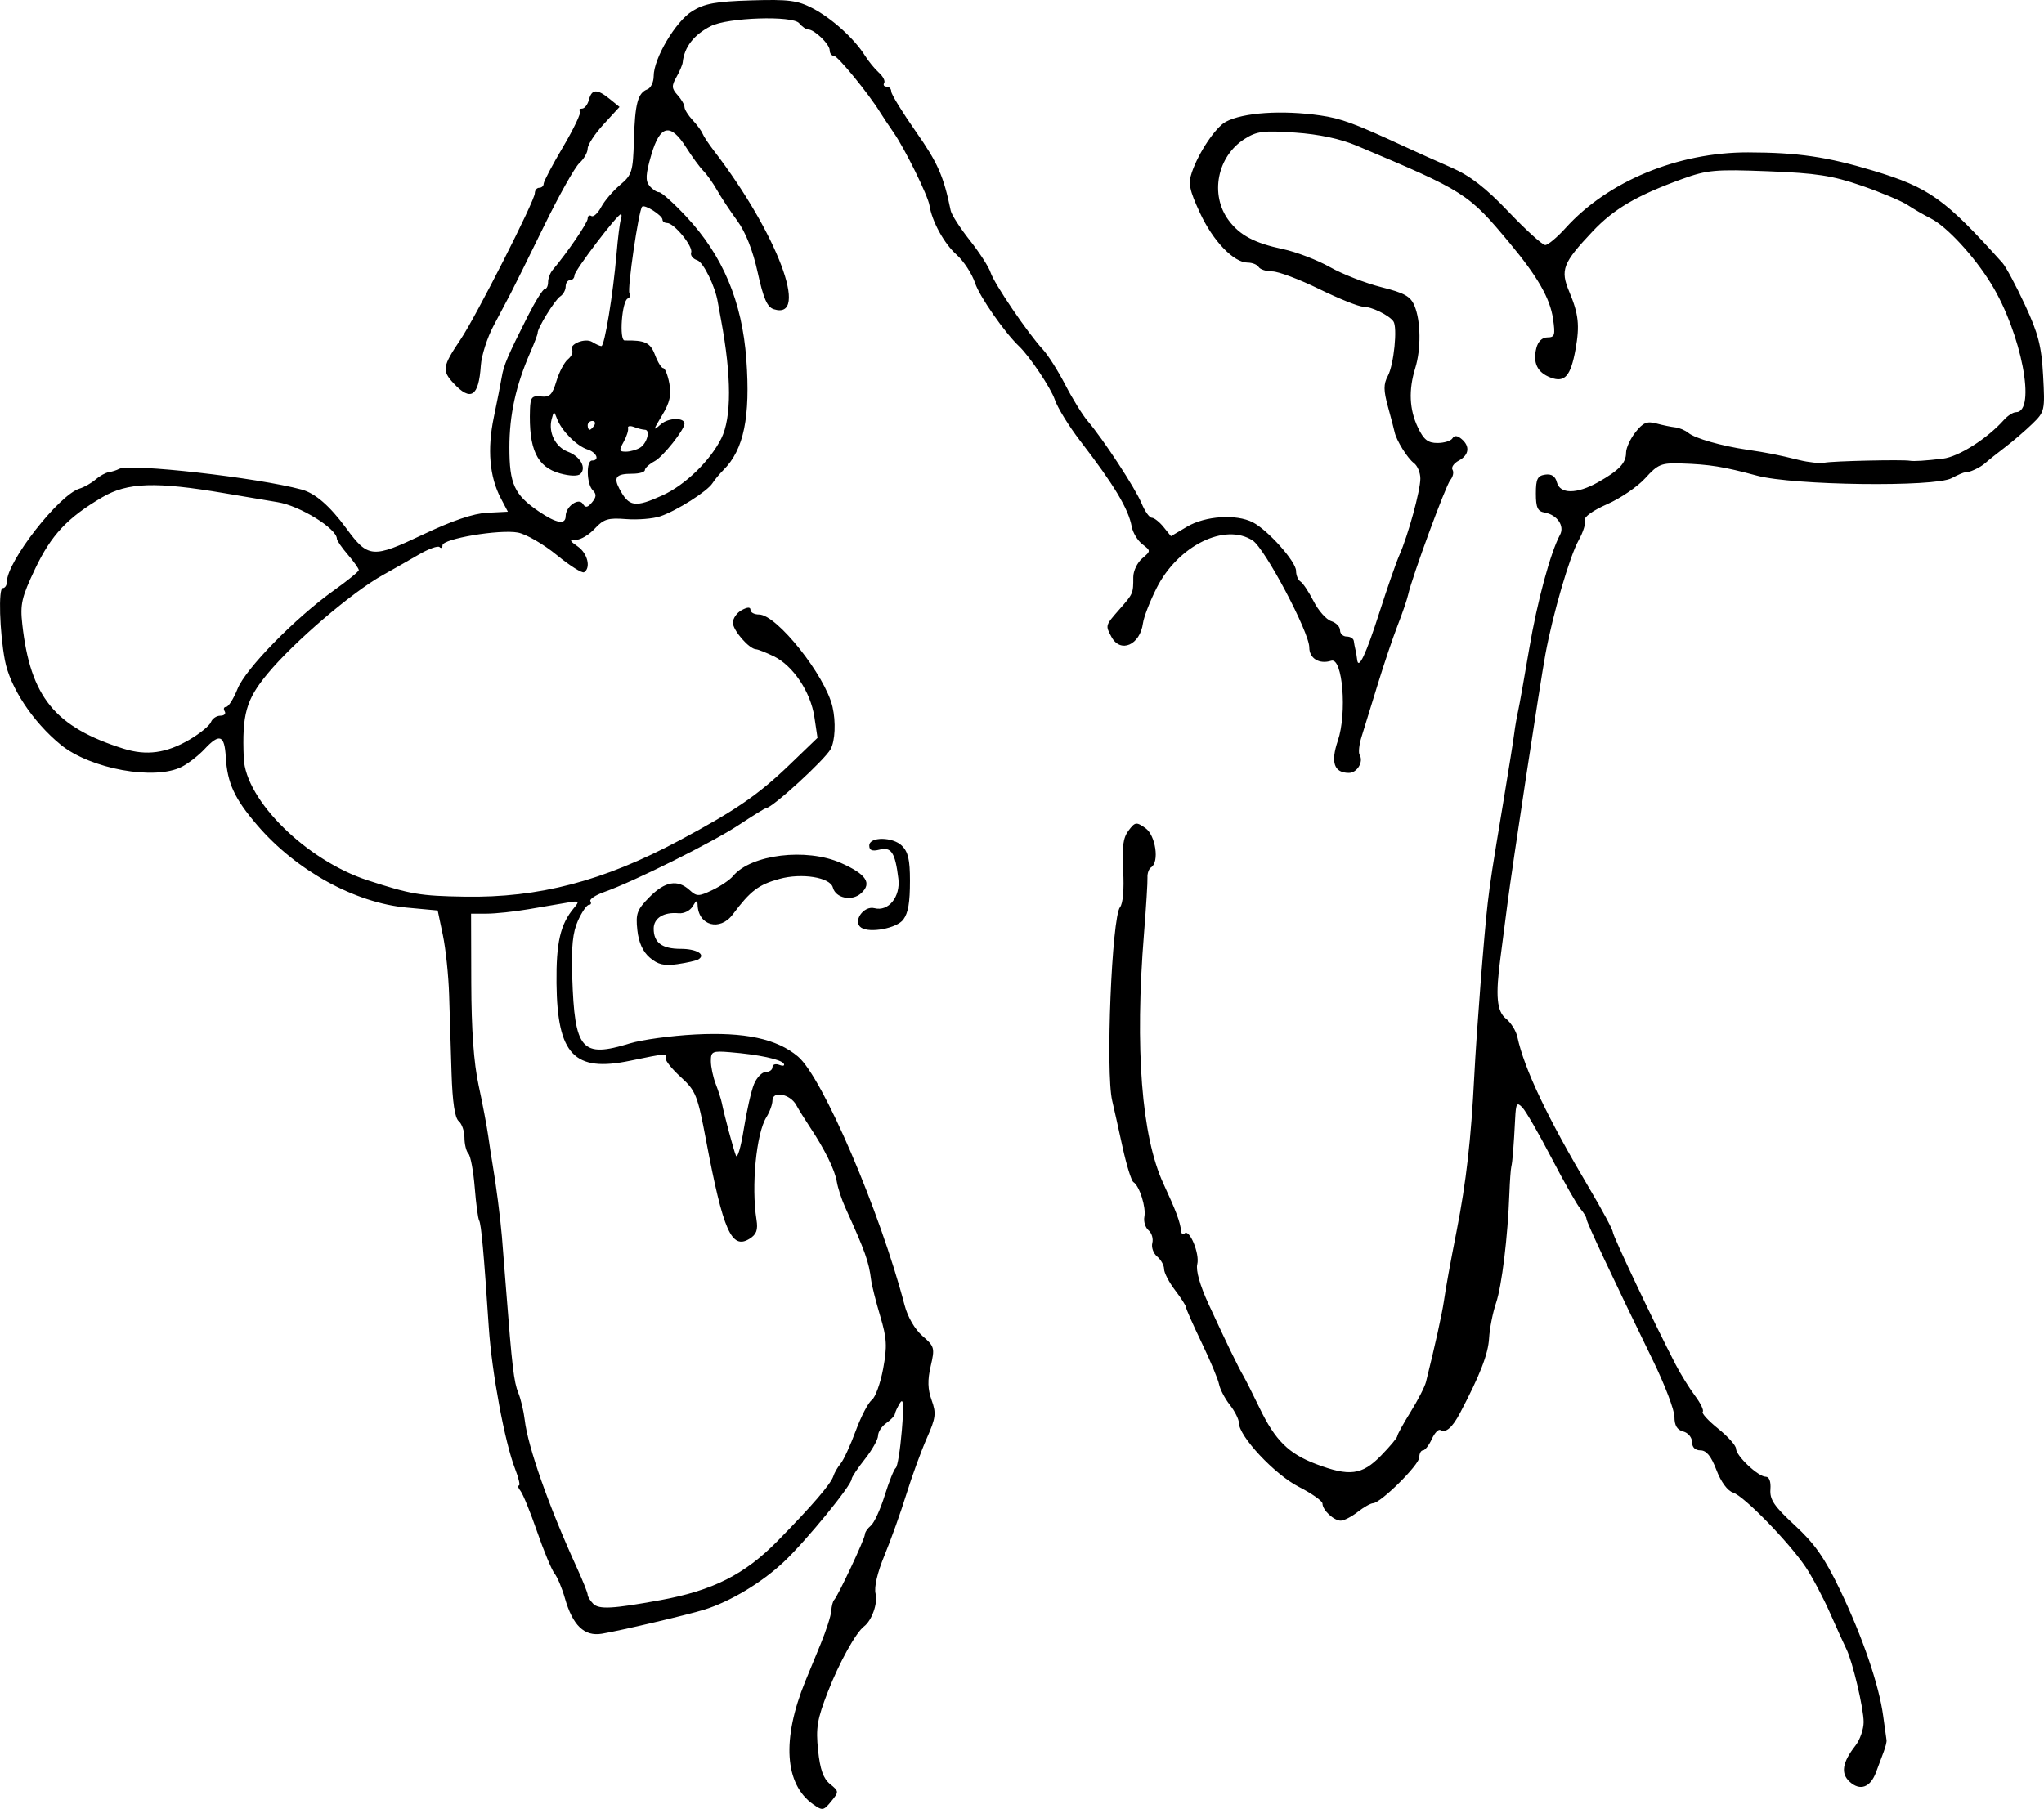 <?xml version="1.0" encoding="UTF-8" standalone="no"?>
<!-- Created with Inkscape (http://www.inkscape.org/) -->
<svg
    xmlns:inkscape="http://www.inkscape.org/namespaces/inkscape"
    xmlns:rdf="http://www.w3.org/1999/02/22-rdf-syntax-ns#"
    xmlns="http://www.w3.org/2000/svg"
    xmlns:cc="http://creativecommons.org/ns#"
    xmlns:dc="http://purl.org/dc/elements/1.1/"
    xmlns:sodipodi="http://sodipodi.sourceforge.net/DTD/sodipodi-0.dtd"
    id="svg2"
    sodipodi:docname="_svgclean2.svg"
    viewBox="0 0 684.56 605.93"
    version="1.1"
    inkscape:version="0.48.3.1 r9886"
  >
  <title
      id="title3206"
    >Man resigning</title
  >
  <sodipodi:namedview
      id="base"
      bordercolor="#666666"
      inkscape:pageshadow="2"
      inkscape:window-y="0"
      pagecolor="#ffffff"
      inkscape:window-height="452"
      inkscape:window-maximized="0"
      inkscape:zoom="0.35"
      inkscape:window-x="0"
      showgrid="false"
      borderopacity="1.0"
      inkscape:current-layer="layer1"
      inkscape:cx="236.7704"
      inkscape:cy="282.80716"
      inkscape:window-width="512"
      inkscape:pageopacity="0.0"
      inkscape:document-units="px"
  />
  <g
      id="layer1"
      inkscape:label="Layer 1"
      inkscape:groupmode="layer"
      transform="translate(-27.58 -209.24)"
    >
    <path
        id="path3204"
        style="fill:#000000"
        inkscape:connector-curvature="0"
        d="m299.91 813.65c-9.581-6.76-10.542-21.83-2.628-41.216 0.993-2.431 3.312-8.068 5.153-12.525 1.842-4.458 3.438-9.431 3.547-11.052 0.109-1.621 0.541-3.279 0.959-3.684 1.242-1.203 10.291-20.453 10.291-21.892 0-0.728 0.906-2.076 2.014-2.996 1.108-0.919 3.199-5.477 4.648-10.127 1.448-4.651 3.107-8.787 3.687-9.192 0.58-0.405 1.493-6.042 2.029-12.525 0.714-8.631 0.554-11.106-0.6-9.241-0.866 1.401-1.639 3.059-1.717 3.684-0.078 0.625-1.379 2.003-2.891 3.062s-2.749 2.953-2.749 4.209c0 1.256-1.989 4.795-4.421 7.865-2.431 3.07-4.421 6.061-4.421 6.646 0 2.071-15.252 20.714-22.678 27.72-7.416 6.997-17.978 13.35-26.673 16.046-5.797 1.797-28.14 7.049-34.325 8.068-5.874 0.968-9.769-2.789-12.373-11.934-0.943-3.312-2.501-7.017-3.462-8.233-0.961-1.216-3.583-7.515-5.826-13.999-2.243-6.484-4.739-12.617-5.547-13.631-0.808-1.013-1.061-1.842-0.563-1.842 0.498 0-0.067-2.487-1.254-5.526-3.463-8.861-7.832-32.369-8.834-47.523-1.63-24.671-2.526-34.601-3.225-35.747-0.376-0.615-1.041-5.588-1.479-11.052-0.438-5.464-1.39-10.564-2.116-11.334-0.726-0.77-1.32-3.175-1.32-5.346 0-2.17-0.871-4.668-1.935-5.552-1.292-1.073-2.086-6.396-2.388-16.021-0.249-7.928-0.613-19.72-0.81-26.204-0.196-6.484-1.139-15.509-2.094-20.056l-1.737-8.267-10.322-0.959c-17.455-1.622-36.972-12.356-50.024-27.513-7.693-8.933-10.126-14.183-10.627-22.935-0.426-7.423-2.079-8.039-7.113-2.65-1.965 2.103-5.363 4.756-7.551 5.894-9.017 4.692-30.615 0.786-40.584-7.339-9.349-7.62-17.024-19.225-18.735-28.329-1.784-9.489-2.223-24.152-0.723-24.152 0.767 0 1.395-0.959 1.395-2.131 0-6.755 17.372-29.044 24.314-31.196 1.621-0.502 4.049-1.88 5.397-3.061s3.337-2.282 4.421-2.446c1.084-0.164 2.634-0.659 3.445-1.099 3.567-1.938 46.308 2.901 61.153 6.923 4.556 1.234 9.421 5.461 14.948 12.987 7.322 9.97 8.786 10.091 25.575 2.12 9.929-4.715 16.986-7.109 21.633-7.343l6.898-0.346-2.371-4.519c-3.785-7.215-4.574-16.408-2.331-27.15 1.124-5.383 2.312-11.405 2.639-13.383 0.668-4.038 1.98-7.119 8.665-20.348 2.559-5.064 5.15-9.209 5.758-9.21 0.608-0.001 1.105-1.025 1.105-2.275s0.673-3.073 1.495-4.052c5.072-6.036 11.767-15.852 11.767-17.251 0-0.907 0.563-1.301 1.252-0.875 0.688 0.425 2.161-0.926 3.273-3.003 1.112-2.077 3.958-5.406 6.325-7.398 3.998-3.364 4.328-4.428 4.636-14.961 0.36-12.313 1.293-15.835 4.521-17.074 1.153-0.442 2.096-2.422 2.096-4.399 0-5.953 7.346-18.348 12.913-21.789 4.15-2.565 7.871-3.244 19.755-3.606 12.554-0.382 15.488-0.004 20.576 2.647 6.405 3.339 13.944 10.155 17.487 15.811 1.216 1.941 3.337 4.539 4.714 5.773s2.167 2.789 1.755 3.455c-0.412 0.666-0.046 1.211 0.812 1.211 0.858 0 1.56 0.742 1.56 1.649 0 0.907 3.744 6.991 8.32 13.522 7.268 10.372 9.218 14.806 11.596 26.374 0.282 1.372 3.168 5.853 6.412 9.958 3.245 4.105 6.368 8.95 6.941 10.768 1.152 3.657 12.489 20.346 17.47 25.718 1.75 1.887 5.14 7.231 7.535 11.875 2.394 4.645 5.769 10.103 7.498 12.129 5.256 6.157 15.977 22.545 18.076 27.629 1.087 2.634 2.619 4.789 3.404 4.789 0.785 0 2.551 1.388 3.925 3.085l2.498 3.085 5.436-3.207c6.085-3.59 16.437-4.269 21.958-1.441 5.073 2.599 14.5 13.171 14.5 16.261 0 1.471 0.673 3.09 1.495 3.598 0.822 0.508 2.8 3.483 4.396 6.611s4.239 6.112 5.873 6.63c1.635 0.519 2.972 1.893 2.972 3.054s0.995 2.111 2.21 2.111c1.216 0 2.293 0.663 2.395 1.474 0.101 0.81 0.35 2.137 0.553 2.947 0.203 0.81 0.451 2.269 0.553 3.242 0.395 3.792 2.931-1.551 7.484-15.767 2.596-8.105 5.597-16.725 6.669-19.156 2.94-6.666 7.029-21.588 7.029-25.65 0-1.976-0.969-4.307-2.154-5.18-2.15-1.586-5.91-7.64-6.477-10.43-0.165-0.81-1.155-4.592-2.2-8.402-1.526-5.566-1.537-7.607-0.055-10.376 2.025-3.784 3.29-16.319 1.847-18.293-1.541-2.107-7.36-4.925-10.168-4.925-1.468 0-8.081-2.652-14.695-5.894-6.614-3.242-13.671-5.894-15.683-5.894-2.012 0-4.068-0.663-4.569-1.474-0.501-0.81-2.147-1.474-3.658-1.474-4.698 0-11.65-7.25-16.028-16.716-3.522-7.615-3.954-9.781-2.692-13.492 2.264-6.655 7.952-15.14 11.377-16.973 5.792-3.1 18.842-3.975 31.631-2.122 7.029 1.019 11.337 2.606 27.998 10.316 4.052 1.875 11.234 5.102 15.96 7.171 6.285 2.752 11.43 6.739 19.156 14.845 5.81 6.096 11.316 11.082 12.234 11.08 0.919-0.001 3.988-2.568 6.82-5.704 14.143-15.654 37.594-25.373 61.12-25.328 16.579 0.031 26.42 1.466 41.765 6.088 18.878 5.687 24.109 9.412 43.429 30.929 1.138 1.268 4.518 7.567 7.51 13.999 4.492 9.655 5.556 13.793 6.103 23.726 0.647 11.743 0.559 12.133-3.642 16.209-2.368 2.297-6.484 5.835-9.147 7.861-2.663 2.026-5.614 4.384-6.557 5.24-1.707 1.549-5.469 3.282-6.872 3.165-0.405-0.034-2.395 0.828-4.421 1.916-5.676 3.047-53.044 2.434-65.187-0.843-11.24-3.033-15.895-3.782-25.406-4.086-6.648-0.212-7.774 0.249-12.002 4.923-2.567 2.837-8.32 6.761-12.784 8.721-4.753 2.087-7.836 4.297-7.439 5.332 0.373 0.973-0.574 4.011-2.104 6.751-3.009 5.388-8.664 24.778-11.122 38.138-1.77 9.617-11.16 71.396-12.767 83.994-0.879 6.889-1.909 14.846-2.288 17.683-1.709 12.762-1.238 17.982 1.842 20.436 1.659 1.322 3.375 4.062 3.812 6.088 2.327 10.794 10.028 26.997 24.141 50.796 4.312 7.271 7.84 13.841 7.84 14.599 0 1.273 13.95 30.702 21.039 44.386 1.68 3.242 4.592 7.942 6.473 10.445 1.88 2.503 3.046 4.923 2.591 5.378-0.455 0.455 1.869 2.994 5.165 5.643 3.296 2.648 5.992 5.672 5.992 6.719 0 2.386 7.426 9.391 9.955 9.391 1.162 0 1.758 1.613 1.559 4.221-0.262 3.443 1.247 5.668 8.193 12.074 6.639 6.123 9.964 10.872 15.093 21.558 7.569 15.77 13.099 31.922 14.481 42.297 0.528 3.965 1.034 7.612 1.125 8.105 0.09 0.493-0.335 2.222-0.945 3.843-0.61 1.621-1.77 4.723-2.579 6.894-1.899 5.098-5.333 6.35-8.802 3.21-3.094-2.8-2.515-6.477 1.91-12.144 1.509-1.933 2.744-5.484 2.744-7.892 0-4.608-3.721-20.328-5.793-24.472-0.669-1.339-3.121-6.744-5.448-12.012-2.327-5.268-6.019-12.231-8.205-15.472-5.644-8.373-20.619-23.736-24.263-24.893-1.869-0.593-4.063-3.562-5.593-7.567-1.771-4.638-3.354-6.59-5.342-6.59-1.785 0-2.825-1.022-2.825-2.775 0-1.536-1.316-3.119-2.947-3.546-2.062-0.539-2.947-2.01-2.947-4.897 0-2.27-3.245-10.786-7.212-18.926-13.595-27.898-22.259-46.35-22.259-47.404 0-0.58-0.914-2.102-2.031-3.382s-5.479-8.957-9.694-17.062c-4.215-8.105-8.605-15.707-9.757-16.893-1.822-1.877-2.133-1.397-2.393 3.684-0.479 9.377-0.895 14.577-1.29 16.157-0.203 0.81-0.492 4.789-0.642 8.841-0.548 14.785-2.529 31.085-4.478 36.839-1.098 3.242-2.145 8.547-2.328 11.789-0.3 5.321-3.016 12.321-9.721 25.051-2.57 4.88-4.802 6.816-6.586 5.714-0.643-0.397-1.942 0.973-2.886 3.044s-2.273 3.767-2.953 3.767c-0.68 0-1.237 1.067-1.237 2.37 0 2.468-12.896 15.245-15.472 15.33-0.81 0.027-3.131 1.345-5.157 2.93s-4.56 2.896-5.631 2.914c-2.318 0.039-6.157-3.535-6.157-5.733 0-0.855-3.595-3.389-7.989-5.631-8.018-4.091-20.009-16.917-20.009-21.403 0-1.193-1.361-3.899-3.025-6.014s-3.289-5.217-3.611-6.893c-0.323-1.676-2.94-7.941-5.817-13.921-2.877-5.98-5.23-11.301-5.23-11.824 0-0.523-1.658-3.124-3.684-5.78-2.026-2.656-3.684-5.846-3.684-7.089s-1.041-3.123-2.313-4.179-2.004-3.102-1.626-4.547c0.378-1.445-0.193-3.358-1.268-4.25-1.075-0.893-1.701-2.944-1.39-4.559 0.612-3.178-1.659-10.336-3.674-11.582-0.684-0.423-2.33-5.741-3.656-11.819-1.326-6.077-2.88-13.039-3.452-15.47-2.241-9.518-0.127-61.5 2.637-64.83 0.98-1.181 1.392-6.032 1.037-12.217-0.45-7.838-0.028-11.001 1.787-13.407 2.21-2.93 2.606-2.988 5.673-0.84 3.424 2.398 4.737 11.394 1.918 13.136-0.759 0.469-1.315 2-1.235 3.402 0.08 1.402-0.443 9.844-1.161 18.759-3.104 38.534-0.818 67.983 6.505 83.814 4.304 9.305 5.591 12.756 5.927 15.897 0.101 0.946 0.616 1.287 1.144 0.759 1.644-1.644 5.137 6.827 4.259 10.327-0.519 2.069 0.902 7.088 3.769 13.309 5.845 12.683 9.955 21.169 11.618 23.987 0.718 1.216 3.172 6.078 5.453 10.805 5.256 10.889 9.723 15.334 18.925 18.828 11.194 4.251 15.406 3.709 21.764-2.803 3.001-3.073 5.457-6.013 5.457-6.533 0-0.52 2-4.162 4.444-8.095 2.444-3.932 4.769-8.452 5.166-10.045 2.984-11.968 5.392-22.848 6.024-27.209 0.663-4.581 2.044-12.198 4.275-23.577 3.175-16.198 4.805-30.518 5.871-51.575 0.753-14.883 3.359-48.389 4.527-58.206 0.914-7.686 1.432-11.038 5.235-33.892 1.753-10.536 3.389-20.814 3.635-22.84 0.246-2.026 0.818-5.342 1.27-7.368 0.452-2.026 2.128-11.421 3.725-20.879 2.671-15.817 7.136-32.343 10.341-38.272 1.603-2.965-0.988-6.701-5.148-7.425-2.369-0.412-2.947-1.666-2.947-6.387 0-4.862 0.538-5.951 3.123-6.32 2.131-0.304 3.375 0.515 3.914 2.579 1.038 3.971 6.659 3.971 13.73-0 7.077-3.975 9.44-6.462 9.44-9.934 0-1.569 1.414-4.651 3.141-6.847 2.547-3.238 3.872-3.796 7-2.947 2.122 0.576 4.963 1.162 6.314 1.302 1.351 0.14 3.34 0.981 4.421 1.867 2.239 1.837 10.976 4.341 19.648 5.631 7.132 1.062 10.068 1.645 17.483 3.472 3.132 0.772 6.928 1.166 8.434 0.876 2.927-0.564 26.139-1.09 28.604-0.649 1.342 0.24 5.236-0.006 11.052-0.699 5.288-0.63 14.856-6.707 20.46-12.994 1.264-1.418 3.075-2.579 4.024-2.579 6.94 0 1.814-26.566-8.298-43-5.72-9.296-14.886-19.213-20.251-21.911-2.222-1.117-5.697-3.128-7.723-4.47-2.026-1.341-8.989-4.267-15.472-6.501-9.767-3.366-15.133-4.193-31.285-4.822-17.688-0.689-20.353-0.449-28.735 2.585-15.194 5.5-22.886 10-30.03 17.57-10.001 10.596-10.883 12.88-7.806 20.215 3.13 7.461 3.542 11.264 2.093 19.304-1.614 8.954-3.625 11.231-8.336 9.441-4.466-1.698-6.031-4.933-4.785-9.895 0.555-2.211 1.962-3.567 3.7-3.567 2.462 0 2.692-0.767 1.886-6.263-1.001-6.823-5.155-14.079-14.472-25.275-13.91-16.716-14.867-17.326-51.261-32.673-5.495-2.317-12.647-3.843-20.63-4.4-10.614-0.742-12.834-0.465-16.897 2.107-9.232 5.845-11.761 18.696-5.368 27.289 3.719 5 8.691 7.64 18.14 9.632 4.452 0.939 11.538 3.651 15.748 6.026 4.21 2.376 11.954 5.4 17.209 6.72 7.84 1.969 9.841 3.1 11.155 6.303 2.108 5.14 2.208 14.432 0.226 20.839-2.267 7.327-1.975 13.845 0.89 19.853 1.955 4.1 3.347 5.207 6.544 5.207 2.233 0 4.49-0.695 5.016-1.545 0.653-1.056 1.613-0.999 3.034 0.18 2.947 2.446 2.576 5.416-0.909 7.281-1.644 0.88-2.581 2.258-2.083 3.063 0.498 0.805 0.168 2.352-0.733 3.437-1.579 1.902-12.798 32.396-14.136 38.421-0.36 1.621-1.949 6.263-3.532 10.315-1.583 4.052-4.602 13.004-6.709 19.893-2.107 6.889-4.509 14.677-5.337 17.306-0.828 2.629-1.13 5.388-0.671 6.13 1.408 2.278-0.817 6.036-3.574 6.036-4.987 0-6.196-3.495-3.726-10.771 3.148-9.272 1.611-28.012-2.198-26.803-4.02 1.276-7.361-0.763-7.361-4.492 0-5.061-14.835-33.083-18.938-35.771-9.254-6.063-24.998 1.697-32.159 15.852-2.254 4.454-4.32 9.762-4.593 11.796-0.987 7.37-7.557 10.232-10.569 4.605-2.066-3.861-2.093-3.768 2.724-9.255 4.583-5.22 4.591-5.239 4.591-10.749 0-2.034 1.336-4.842 2.969-6.24 2.948-2.524 2.948-2.557 0.072-4.775-1.593-1.228-3.199-3.891-3.568-5.917-1.083-5.943-5.884-13.929-17.273-28.735-3.741-4.863-7.547-11.044-8.46-13.737-1.341-3.959-8.411-14.518-12.014-17.945-4.83-4.592-13.232-16.669-14.7-21.126-1.024-3.11-3.839-7.416-6.256-9.57-4.109-3.661-8.212-11.148-9.024-16.465-0.489-3.205-8.222-18.942-11.944-24.307-1.687-2.431-3.728-5.495-4.537-6.809-3.863-6.277-14.247-18.978-15.515-18.978-0.785 0-1.427-0.847-1.427-1.883 0-2.026-5.106-6.959-7.204-6.959-0.702 0-2.063-0.948-3.024-2.106-2.174-2.62-23.906-1.908-29.558 0.968-5.712 2.906-8.922 7.05-9.443 12.189-0.082 0.81-1.028 3.021-2.102 4.912-1.663 2.928-1.607 3.82 0.375 6.01 1.28 1.415 2.328 3.224 2.328 4.02 0 0.796 1.226 2.764 2.724 4.372s2.99 3.631 3.316 4.496c0.325 0.865 2.063 3.487 3.861 5.827 21.105 27.461 32.208 56.893 20.001 53.019-2.206-0.7-3.473-3.596-5.388-12.315-1.617-7.365-4.031-13.485-6.821-17.293-2.375-3.242-5.424-7.851-6.776-10.243-1.352-2.392-3.425-5.316-4.607-6.498-1.182-1.182-3.757-4.696-5.722-7.808-5.29-8.379-8.774-7.633-11.723 2.513-1.87 6.432-1.997 8.629-0.598 10.315 0.978 1.179 2.431 2.143 3.229 2.143 0.798 0 4.861 3.638 9.029 8.085 12.29 13.112 18.771 28.493 20.187 47.91 1.405 19.271-0.849 30.237-7.604 36.992-1.354 1.354-3.034 3.372-3.733 4.484-1.705 2.712-11.993 9.237-17.481 11.087-2.431 0.82-7.58 1.241-11.442 0.935-6.014-0.475-7.518-0.019-10.484 3.181-1.904 2.055-4.694 3.736-6.2 3.736-2.438 0-2.379 0.251 0.537 2.294 3.236 2.267 4.409 7.146 2.066 8.594-0.665 0.411-4.805-2.203-9.2-5.808-4.395-3.605-10.239-6.977-12.986-7.492-6.128-1.149-25.232 2.079-25.232 4.265 0 0.872-0.441 1.144-0.98 0.605-0.539-0.539-3.689 0.601-7 2.534s-8.672 4.987-11.914 6.788c-10.429 5.794-29.872 22.432-38.745 33.157-7.153 8.645-8.524 13.529-7.922 28.224 0.577 14.108 21.018 34.26 41.51 40.924 14.479 4.709 17.546 5.227 32.419 5.481 24.945 0.426 46.527-5.226 71.994-18.854 18.885-10.106 26.45-15.304 36.853-25.321l9.381-9.033-1.047-6.982c-1.264-8.432-7.156-17.225-13.635-20.352-2.619-1.264-5.272-2.313-5.894-2.331-2.289-0.066-7.763-6.342-7.763-8.901 0-1.451 1.326-3.348 2.947-4.216 1.998-1.069 2.947-1.086 2.947-0.052 0 0.839 1.292 1.525 2.871 1.525 5.929 0 22.206 20.472 24.604 30.945 1.154 5.04 0.875 11.324-0.629 14.133-1.916 3.579-19.604 19.759-21.602 19.759-0.339 0-4.476 2.555-9.193 5.677-8.764 5.801-35.168 18.959-44.97 22.411-2.996 1.055-5.112 2.461-4.702 3.124 0.41 0.663 0.181 1.206-0.508 1.206s-2.325 2.364-3.635 5.254c-1.772 3.909-2.268 8.719-1.94 18.788 0.805 24.663 3.12 27.343 19.314 22.36 3.978-1.224 13.8-2.568 21.827-2.986 16.65-0.867 27.384 1.432 34.452 7.38 8.245 6.938 27.473 51.778 35.719 83.299 1.041 3.978 3.438 8.105 5.993 10.315 4.039 3.495 4.181 4.013 2.758 10.097-1.095 4.684-1.012 7.762 0.31 11.416 1.593 4.404 1.399 5.929-1.617 12.744-1.884 4.257-4.97 12.714-6.856 18.793-1.887 6.079-5.173 15.266-7.304 20.416-2.403 5.807-3.539 10.698-2.993 12.876 0.796 3.17-1.253 8.97-3.866 10.947-2.75 2.08-8.314 12.135-12.098 21.863-3.606 9.271-4.084 12.121-3.297 19.649 0.671 6.417 1.758 9.483 4.007 11.305 3.011 2.438 3.02 2.58 0.378 5.815-2.539 3.108-2.917 3.169-6.032 0.971zm-51.198-68.393c17.651-3.227 28.265-8.59 39.33-19.873 11.558-11.786 17.863-19.12 18.653-21.698 0.334-1.09 1.43-2.977 2.435-4.193s3.275-6.141 5.043-10.946 4.185-9.446 5.37-10.315c1.185-0.869 2.898-5.577 3.806-10.463 1.402-7.544 1.254-10.21-0.977-17.683-1.445-4.84-2.816-10.289-3.045-12.109-0.781-6.191-1.959-9.487-8.687-24.32-1.195-2.634-2.455-6.492-2.801-8.574-0.66-3.973-4.068-10.894-9.026-18.331-1.621-2.432-3.678-5.744-4.571-7.362-2.056-3.723-7.954-4.848-7.954-1.518 0 1.301-0.92 3.833-2.045 5.628-3.379 5.393-5.091 23.139-3.308 34.289 0.549 3.435 0.003 4.949-2.308 6.392-6.042 3.773-8.836-2.552-14.58-32.996-2.85-15.107-3.425-16.545-8.46-21.144-2.971-2.714-5.236-5.532-5.033-6.263 0.482-1.736-0.062-1.701-11.884 0.772-18.797 3.933-24.46-2.019-24.711-25.973-0.142-13.577 1.275-19.713 5.804-25.135 1.996-2.389 1.831-2.533-2.127-1.859-2.36 0.402-8.225 1.402-13.034 2.221-4.809 0.82-11.109 1.49-13.999 1.49l-5.255 0 0.065 23.209c0.044 15.653 0.843 26.807 2.455 34.26 1.314 6.079 2.762 13.704 3.218 16.946 0.455 3.242 1.115 7.552 1.466 9.578 1.132 6.53 2.612 17.993 3.122 24.182 0.273 3.315 0.907 11.331 1.408 17.815 1.985 25.663 2.603 30.898 4.079 34.533 0.844 2.079 1.805 6.1 2.136 8.937 1.078 9.237 8.028 28.956 17.544 49.777 1.956 4.279 3.556 8.291 3.556 8.915 0 0.624 0.829 1.978 1.842 3.007 1.931 1.963 6.513 1.719 22.472-1.199zm31.4-172.87c0.925-2.229 2.693-4.052 3.929-4.052s2.247-0.734 2.247-1.631c0-0.897 1.029-1.236 2.287-0.754 1.258 0.483 1.928 0.297 1.49-0.412-0.897-1.451-8.432-3.058-18.001-3.837-5.899-0.481-6.406-0.246-6.406 2.96 0 1.915 0.722 5.349 1.604 7.63 0.882 2.281 1.808 5.146 2.056 6.364 0.889 4.365 3.869 15.508 4.728 17.677 0.481 1.216 1.664-2.763 2.629-8.841 0.965-6.079 2.512-12.875 3.437-15.104zm-189.04-115.4c3.483-2.041 6.703-4.678 7.157-5.86 0.454-1.182 1.879-2.149 3.168-2.149s1.934-0.663 1.433-1.474c-0.501-0.81-0.28-1.474 0.49-1.474 0.77 0 2.488-2.718 3.817-6.04 2.714-6.784 19.324-23.756 32.305-33.009 4.548-3.242 8.283-6.288 8.3-6.77 0.018-0.482-1.625-2.803-3.65-5.157-2.025-2.355-3.683-4.753-3.684-5.329-0.006-3.415-12.415-11.082-19.856-12.268-1.643-0.262-9.618-1.609-17.722-2.993-23.046-3.936-32.515-3.63-40.968 1.324-11.715 6.866-17.141 12.652-22.551 24.054-4.499 9.481-5.026 11.772-4.267 18.556 2.719 24.317 10.928 34.4 33.894 41.627 7.724 2.43 14.357 1.52 22.134-3.038zm125.96-74.88c0-3.212 4.386-6.305 5.768-4.068 0.854 1.382 1.588 1.256 3.067-0.526 1.473-1.774 1.53-2.756 0.238-4.048-2.089-2.089-2.272-9.958-0.232-9.958 2.662 0 1.539-2.728-1.523-3.7-3.567-1.132-8.653-6.228-10.172-10.19-1.067-2.784-1.102-2.783-1.844 0.055-1.161 4.441 1.264 9.303 5.433 10.887 4.158 1.581 6.291 5.353 4.205 7.438-0.811 0.811-3.52 0.745-6.824-0.168-7.733-2.135-10.536-8.124-10.068-21.507 0.14-3.999 0.661-4.605 3.68-4.273 2.912 0.32 3.8-0.56 5.164-5.112 0.906-3.024 2.632-6.315 3.835-7.314 1.203-0.998 1.845-2.37 1.425-3.048-1.234-1.997 4.367-4.293 6.768-2.774 1.172 0.742 2.537 1.358 3.034 1.371 1.07 0.027 3.932-17.389 5.081-30.922 0.447-5.268 1.087-10.407 1.421-11.42 0.334-1.013 0.353-1.842 0.043-1.842-1.181-0-15.553 18.916-15.553 20.471 0 0.898-0.663 1.633-1.474 1.633-0.81 0-1.474 0.962-1.474 2.137s-0.829 2.667-1.842 3.316c-1.76 1.126-7.661 10.691-7.546 12.23 0.03 0.405-1.101 3.389-2.514 6.631-4.791 10.991-6.944 20.824-6.944 31.715 0 12.274 1.654 15.873 9.853 21.445 5.914 4.019 8.993 4.547 8.993 1.542zm32.419-6.934c7.557-3.425 15.912-11.508 19.692-19.05 3.48-6.944 3.452-20.851-0.081-39.77-0.53-2.837-1.017-5.489-1.083-5.894-0.859-5.298-4.83-13.393-6.892-14.047-1.455-0.462-2.366-1.635-2.024-2.606 0.706-2.009-5.72-9.871-8.068-9.871-0.849 0-1.544-0.504-1.544-1.119 0-1.403-5.956-5.204-6.813-4.348-1.141 1.141-5.04 27.748-4.253 29.022 0.423 0.684 0.177 1.467-0.547 1.738-1.982 0.744-2.969 14.091-1.039 14.057 6.85-0.12 8.591 0.712 10.156 4.857 0.918 2.431 2.156 4.421 2.752 4.421 0.596 0 1.515 2.296 2.041 5.103 0.73 3.893 0.157 6.426-2.417 10.683-3.112 5.146-3.14 5.377-0.367 2.966 2.52-2.19 7.855-2.295 7.855-0.155 0 2.004-7.174 11.047-9.947 12.537-1.823 0.98-3.316 2.333-3.316 3.007 0 0.674-1.879 1.225-4.175 1.225-5.403 0-6.413 1.145-4.394 4.983 3.231 6.141 5.218 6.452 14.463 2.262zm-7.471-15.991c2.323-1.47 3.506-5.99 1.567-5.99-0.672 0-2.299-0.413-3.614-0.918s-2.223-0.339-2.018 0.368c0.205 0.707-0.454 2.778-1.465 4.601-1.601 2.888-1.499 3.313 0.792 3.293 1.447-0.012 3.579-0.623 4.737-1.356zm-15.369-7.463c0.501-0.81 0.208-1.474-0.65-1.474-0.858 0-1.561 0.663-1.561 1.474 0 0.81 0.292 1.474 0.65 1.474s1.06-0.663 1.561-1.474zm18.605 178.32c-2.336-1.999-3.725-5.068-4.181-9.24-0.602-5.506-0.122-6.815 4.042-11.036 5.217-5.289 9.398-6.033 13.424-2.39 2.441 2.209 3.047 2.211 7.649 0.027 2.749-1.304 5.866-3.417 6.926-4.695 6.02-7.254 24.559-9.509 36.124-4.395 8.509 3.763 10.515 6.769 6.777 10.153-3.078 2.786-8.518 1.674-9.461-1.933-0.89-3.403-10.431-4.936-17.896-2.875-7.032 1.942-9.696 3.97-15.642 11.91-4.288 5.726-11.548 3.736-11.76-3.224-0.052-1.698-0.427-1.592-1.619 0.458-0.865 1.488-2.964 2.532-4.744 2.36-4.966-0.48-8.35 1.608-8.35 5.15 0 4.686 2.784 6.768 9.049 6.768 5.325 0 8.549 1.915 5.938 3.528-0.698 0.432-3.859 1.154-7.024 1.605-4.458 0.636-6.542 0.147-9.252-2.172zm70.778-10.078c-2.959-1.989 0.8-7.458 4.467-6.499 4.662 1.219 8.732-3.797 7.997-9.854-1.062-8.743-2.349-10.749-6.265-9.767-2.518 0.632-3.484 0.254-3.484-1.364 0-3.025 7.901-2.969 10.947 0.077 2.077 2.077 2.684 4.718 2.684 11.683 0 7.376-0.579 10.776-2.215 13.014-2.135 2.92-11.224 4.663-14.13 2.709zm-136.53-182.36c-3.928-4.238-3.695-5.669 2.388-14.684 5.037-7.464 24.826-46.443 24.841-48.931 0.006-1.013 0.674-1.842 1.485-1.842 0.81 0 1.474-0.608 1.474-1.352 0-0.744 2.936-6.318 6.524-12.387 3.588-6.069 6.13-11.429 5.649-11.91-0.481-0.481-0.179-0.875 0.672-0.875s1.894-1.326 2.318-2.947c0.954-3.648 2.714-3.719 6.96-0.281l3.293 2.666-5.333 5.807c-2.933 3.194-5.336 6.864-5.34 8.157-0.004 1.293-1.251 3.477-2.772 4.853-1.521 1.376-6.883 10.928-11.917 21.227-5.033 10.298-10.023 20.382-11.089 22.408-1.066 2.026-3.659 6.93-5.763 10.896-2.104 3.967-4.009 9.935-4.233 13.262-0.704 10.446-3.372 12.174-9.157 5.933z"
    />
  </g
  >
</svg
>
